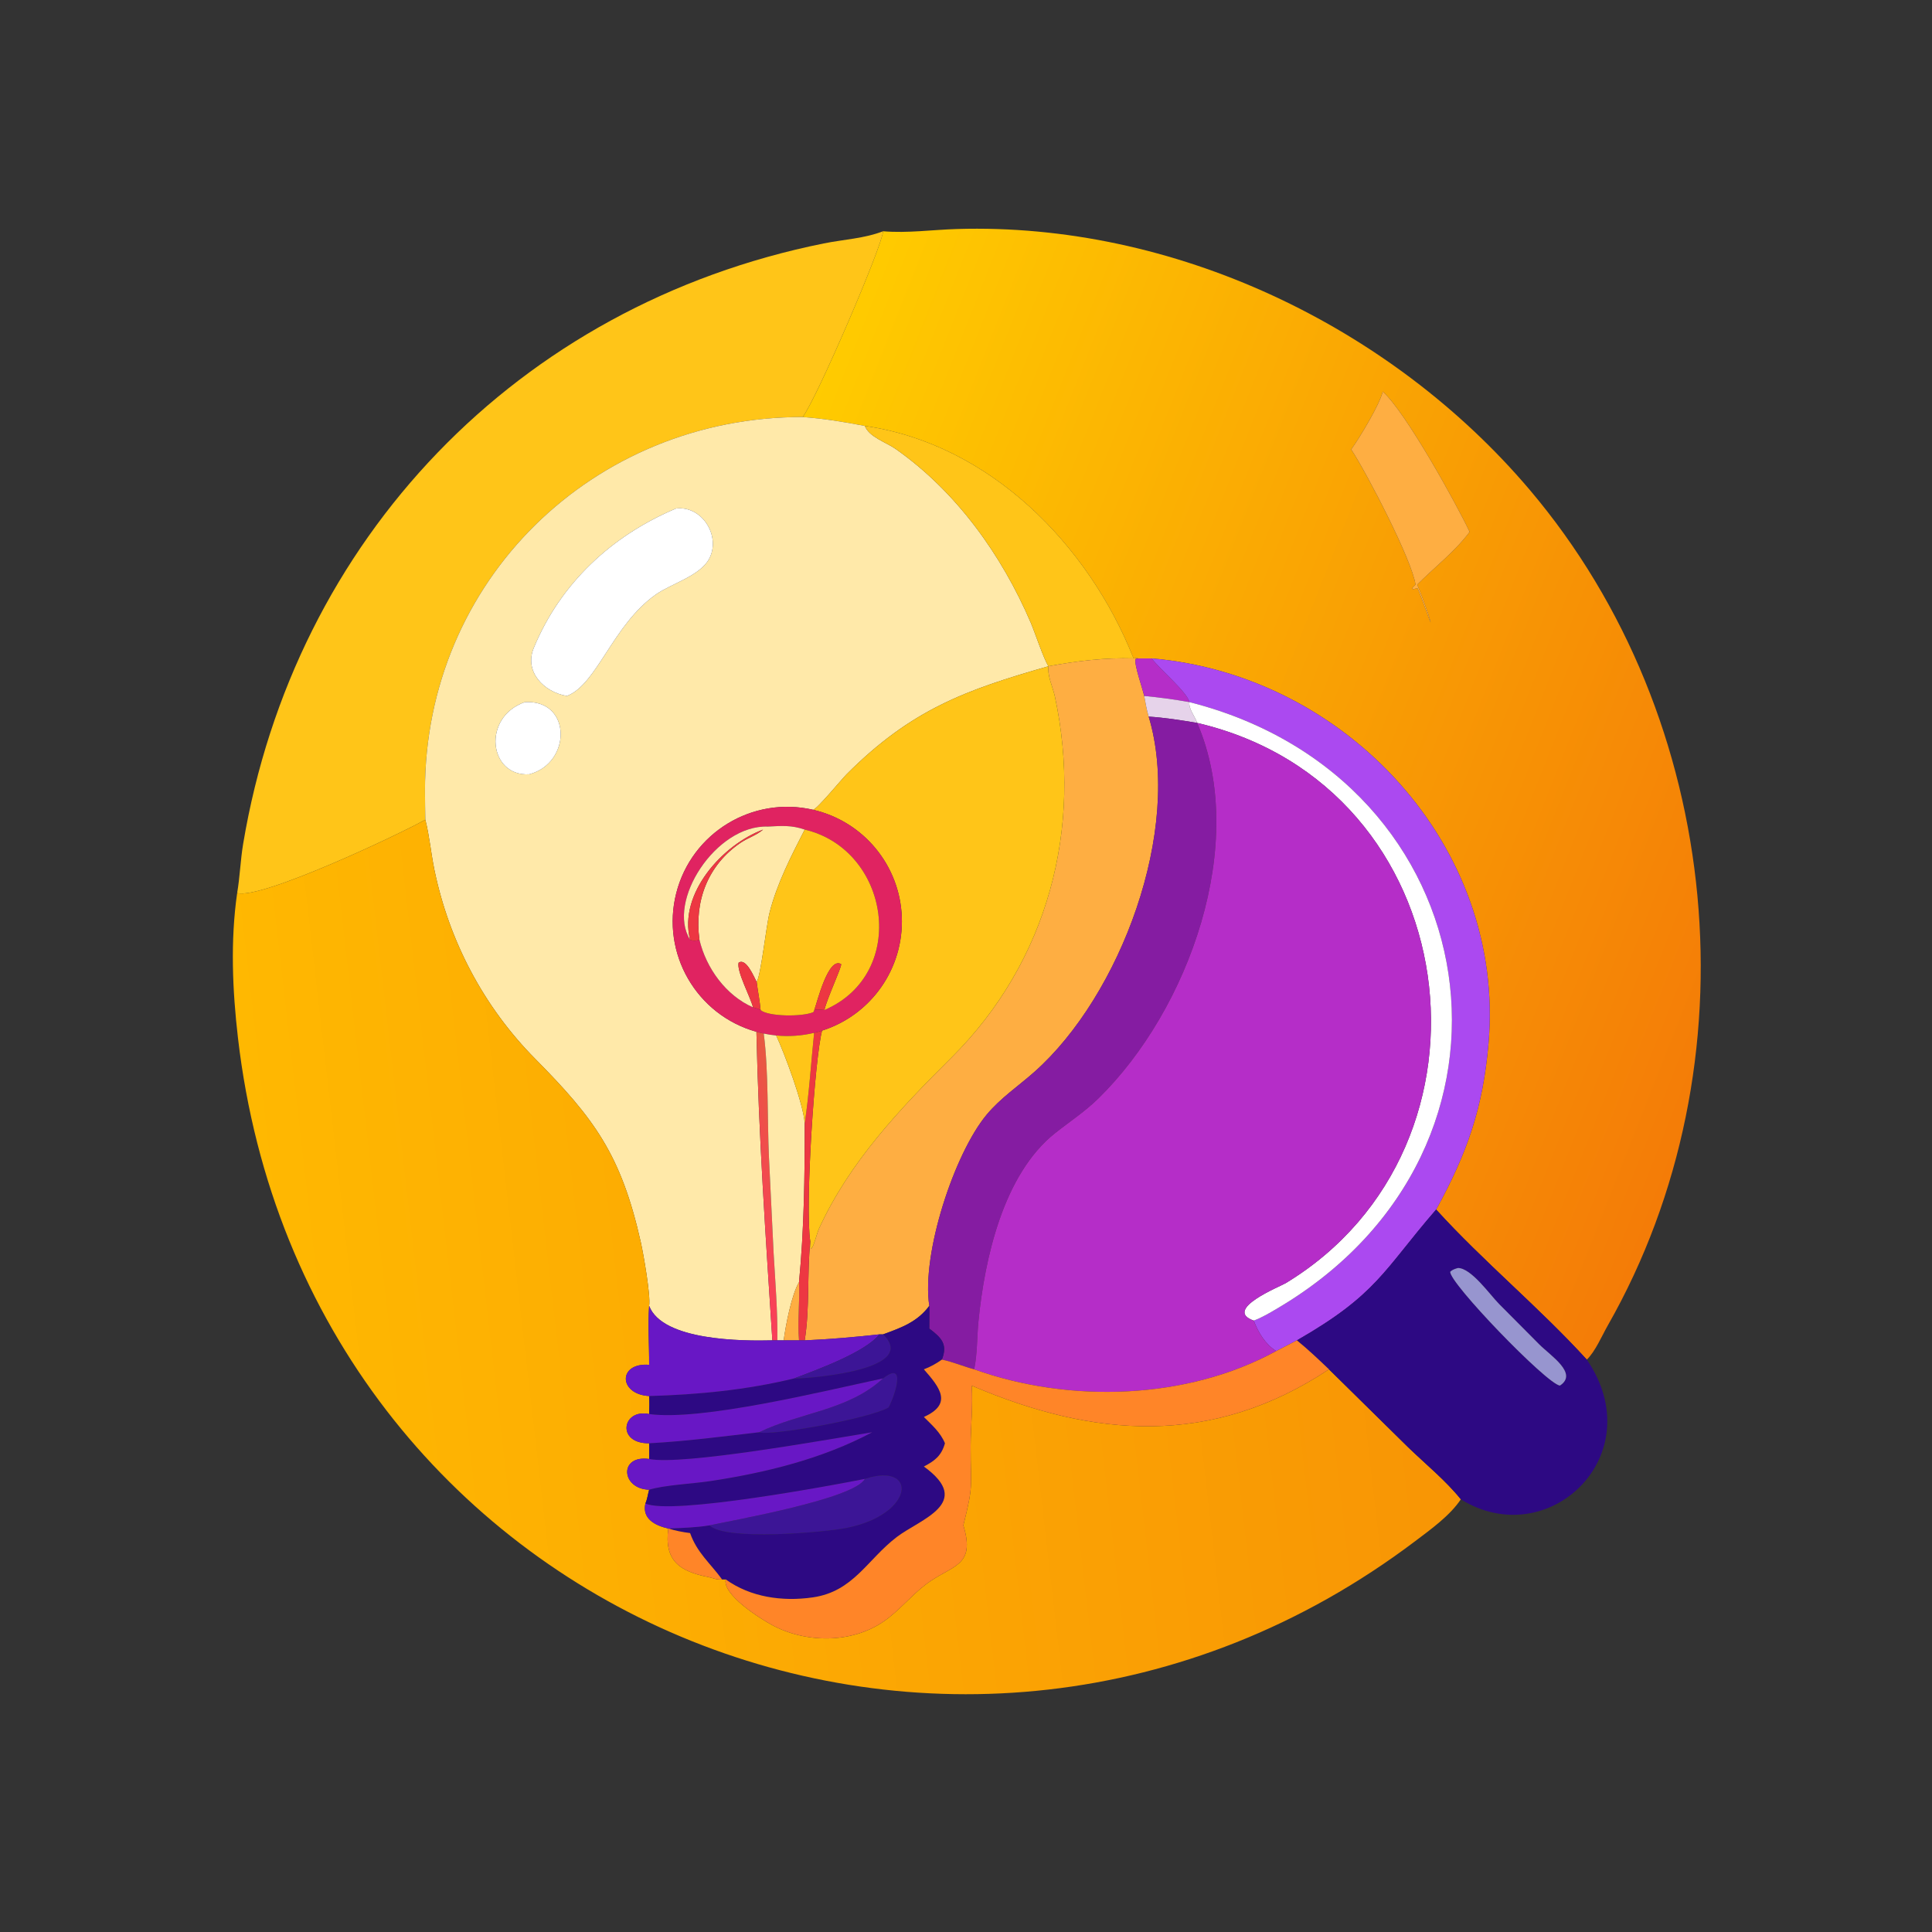 <?xml version="1.0" encoding="utf-8" ?>
<svg xmlns="http://www.w3.org/2000/svg" xmlns:xlink="http://www.w3.org/1999/xlink" width="1024" height="1024">
	<rect width="100%" height="100%" fill="#333333" stroke="none"/>
	<defs>
		<linearGradient id="gradient_0" gradientUnits="userSpaceOnUse" x1="465.606" y1="253.081" x2="198.621" y2="147.694">
			<stop offset="0" stop-color="#F47C07"/>
			<stop offset="1" stop-color="#FFCB00"/>
		</linearGradient>
	</defs>
	<path fill="url(#gradient_0)" transform="scale(2 2)" d="M234.016 61.289C240.515 61.829 247.071 60.89 253.576 60.692C310.884 58.949 368.418 86.209 405.362 129.777C456.854 190.5 465.542 282.015 426.063 351.293C424.488 354.056 422.804 358.105 420.524 360.313C407.858 346.428 393.059 334.277 380.597 320.54C388.826 305.496 392.964 293.779 394.47 276.554C399.051 224.188 356.537 178.858 305.221 174.487L301.699 174.487C301.224 174.359 300.896 174.431 300.413 174.487C288.461 144.31 262.27 117.663 229.195 112.875C223.741 111.814 218.255 110.916 212.712 110.517C216.565 105.415 233.894 64.971 234.016 61.289ZM366.439 103.765C365.671 107.117 360.283 116.075 358.079 119.103C362.217 125.374 374.27 148.593 375.122 154.941L374.248 155.852L374.412 156.178C374.815 156.071 375.218 155.966 375.623 155.868C376.341 157.036 380.769 170.042 378.48 162.681C377.55 160.096 376.698 157.438 375.57 154.932C380.093 150.398 385.674 146.089 389.469 140.952C386 133.586 372.533 109.178 366.439 103.765Z"/>
	<path fill="#FFC518" transform="scale(2 2)" d="M62.852 236.652C63.582 232.36 63.715 227.967 64.434 223.662C77.922 142.958 137.075 80.868 218.331 64.508C223.55 63.457 229.026 63.212 234.016 61.289C233.894 64.971 216.565 105.415 212.712 110.517C157.289 110.439 112.528 153.85 112.625 209.67C112.629 212.187 112.674 214.705 112.716 217.221C106.583 220.736 69.015 238.561 62.852 236.652Z"/>
	<path fill="#FEAE42" transform="scale(2 2)" d="M358.079 119.103C360.283 116.075 365.671 107.117 366.439 103.765C372.533 109.178 386 133.586 389.469 140.952C385.674 146.089 380.093 150.398 375.57 154.932C376.698 157.438 377.55 160.096 378.48 162.681C380.769 170.042 376.341 157.036 375.623 155.868C375.218 155.966 374.815 156.071 374.412 156.178L374.248 155.852L375.122 154.941C374.27 148.593 362.217 125.374 358.079 119.103Z"/>
	<path fill="#FFE9A9" transform="scale(2 2)" d="M112.716 217.221C112.674 214.705 112.629 212.187 112.625 209.67C112.528 153.85 157.289 110.439 212.712 110.517C218.255 110.916 223.741 111.814 229.195 112.875C230.356 115.843 234.804 117.184 237.33 118.955C253.442 130.256 265.509 147.12 273.18 165.058C274.238 167.532 276.682 174.895 277.867 176.558C255.902 182.831 241.505 188.028 224.396 205.15C223.001 206.546 216.603 214.349 215.492 214.6C199.412 210.879 183.304 220.679 179.218 236.67C175.132 252.661 184.565 268.987 200.459 273.435C201.052 300.769 202.919 327.93 204.681 355.209C196.86 355.406 175.541 355.358 172.027 346.063C172.478 343.42 170.518 332.323 169.823 329.217C164.624 305.985 157.429 296.364 141.817 280.582C128.219 266.837 119.026 249.425 115.115 230.479C114.206 226.078 113.827 221.577 112.716 217.221ZM179.114 134.777C162.148 141.94 148.552 154.532 141.453 171.707C138.862 177.975 144.068 183.396 150.229 184.435C158.239 181.396 162.372 165.56 173.839 157.523C178.125 154.519 185.917 152.544 188.159 147.634C190.901 141.63 185.775 133.887 179.114 134.777ZM139.087 186.068C127.613 190.093 129.563 205.828 140.236 205.197C151.549 202.227 151.56 185.337 139.087 186.068Z"/>
	<path fill="#FFC518" transform="scale(2 2)" d="M229.195 112.875C262.27 117.663 288.461 144.31 300.413 174.487C292.819 174.251 285.32 175.172 277.867 176.558L277.867 176.558C276.682 174.895 274.238 167.532 273.18 165.058C265.509 147.12 253.442 130.256 237.33 118.955C234.804 117.184 230.356 115.843 229.195 112.875Z"/>
	<path fill="white" transform="scale(2 2)" d="M150.229 184.435C144.068 183.396 138.862 177.975 141.453 171.707C148.552 154.532 162.148 141.94 179.114 134.777C185.775 133.887 190.901 141.63 188.159 147.634C185.917 152.544 178.125 154.519 173.839 157.523C162.372 165.56 158.239 181.396 150.229 184.435Z"/>
	<path fill="#FEAE42" transform="scale(2 2)" d="M300.413 174.487C300.896 174.431 301.224 174.359 301.699 174.487L300.95 174.642C300.461 175.972 302.84 182.554 303.223 184.435C303.583 186.247 303.857 188.15 304.415 189.909C313.436 219.877 296.915 263.884 274.097 284.09C269.844 287.856 265.13 291.003 261.468 295.409C252.878 305.742 244.162 332.274 246.272 346.063C243.125 350.339 238.823 351.869 234.016 353.62L233.041 353.62C226.446 354.351 219.889 354.918 213.257 355.209C214.633 346.611 213.851 337.667 214.733 328.994C214.666 334.214 216.445 326.906 216.982 325.731C225.105 307.946 238.433 293.9 252.145 280.274C277.725 254.856 287.047 219.351 279.55 184.552C279.038 182.175 277.484 178.962 277.867 176.558C285.32 175.172 292.819 174.251 300.413 174.487Z"/>
	<path fill="#B52DC8" transform="scale(2 2)" d="M303.223 184.435C302.84 182.554 300.461 175.972 300.95 174.642L301.699 174.487L305.221 174.487C307.265 177.284 314.562 183.346 315.214 186.068C311.24 185.358 307.242 184.817 303.223 184.435Z"/>
	<path fill="#AB49F0" transform="scale(2 2)" d="M305.221 174.487C356.537 178.858 399.051 224.188 394.47 276.554C392.964 293.779 388.826 305.496 380.597 320.54L380.437 320.721C366.656 336.661 364.944 343.037 343.694 355.209L338.2 358.051C335.273 356.19 333.477 353.151 332.249 349.973C334.484 349.151 336.577 347.883 338.622 346.675C410.391 304.29 395.304 206.359 315.214 186.068L315.214 186.068C314.562 183.346 307.265 177.284 305.221 174.487Z"/>
	<path fill="#FFC518" transform="scale(2 2)" d="M277.867 176.558L277.867 176.558C277.484 178.962 279.038 182.175 279.55 184.552C287.047 219.351 277.725 254.856 252.145 280.274C238.433 293.9 225.105 307.946 216.982 325.731C216.445 326.906 214.666 334.214 214.733 328.994C213.279 319.723 215.948 280.007 217.864 273.125C230.895 268.972 239.542 256.623 238.988 242.958C238.434 229.293 228.815 217.684 215.492 214.6C216.603 214.349 223.001 206.546 224.396 205.15C241.505 188.028 255.902 182.831 277.867 176.558Z"/>
	<path fill="#E6D3EA" transform="scale(2 2)" d="M303.223 184.435C307.242 184.817 311.24 185.358 315.214 186.068L315.214 186.068C314.922 187.843 316.722 189.883 317.266 191.579C312.963 190.859 308.775 190.197 304.415 189.909C303.857 188.15 303.583 186.247 303.223 184.435Z"/>
	<path fill="white" transform="scale(2 2)" d="M140.236 205.197C129.563 205.828 127.613 190.093 139.087 186.068C151.56 185.337 151.549 202.227 140.236 205.197Z"/>
	<path fill="white" transform="scale(2 2)" d="M317.266 191.579C316.722 189.883 314.922 187.843 315.214 186.068C395.304 206.359 410.391 304.29 338.622 346.675C336.577 347.883 334.484 349.151 332.249 349.973C323.956 347.054 339.321 340.903 340.695 340.071C400.734 303.706 388.867 208.307 317.266 191.579L317.266 191.579Z"/>
	<path fill="#851CA2" transform="scale(2 2)" d="M304.415 189.909C308.775 190.197 312.963 190.859 317.266 191.579L317.266 191.579C330.987 223.389 315.092 267.549 291.112 291.067C287.547 294.564 283.511 297.201 279.627 300.28C265.867 311.192 260.932 333.614 259.301 350.135C258.893 354.272 259.023 358.843 258.165 362.887C255.274 362.112 252.564 360.916 249.608 360.313C251.186 356.269 249.557 354.562 246.272 352.089C246.251 350.079 246.332 348.074 246.272 346.063C244.162 332.274 252.878 305.742 261.468 295.409C265.13 291.003 269.844 287.856 274.097 284.09C296.915 263.884 313.436 219.877 304.415 189.909Z"/>
	<path fill="#B52DC8" transform="scale(2 2)" d="M317.266 191.579C388.867 208.307 400.734 303.706 340.695 340.071C339.321 340.903 323.956 347.054 332.249 349.973C333.477 353.151 335.273 356.19 338.2 358.051C314.584 370.979 283.448 371.956 258.165 362.887C259.023 358.843 258.893 354.272 259.301 350.135C260.932 333.614 265.867 311.192 279.627 300.28C283.511 297.201 287.547 294.564 291.112 291.067C315.092 267.549 330.987 223.389 317.266 191.579Z"/>
	<path fill="#E02361" transform="scale(2 2)" d="M200.459 273.435C184.565 268.987 175.132 252.661 179.218 236.67C183.304 220.679 199.412 210.879 215.492 214.6C228.815 217.684 238.434 229.293 238.988 242.958C239.542 256.623 230.895 268.972 217.864 273.125C217.169 273.346 216.465 273.543 215.755 273.714C212.466 274.506 209.067 274.743 205.699 274.415C204.589 274.307 203.485 274.138 202.393 273.908C201.743 273.772 201.098 273.614 200.459 273.435ZM203.485 219.051C189.742 218.538 176.547 238.918 182.881 249.048C183.711 249.419 184.513 249.336 185.36 249.048C187.136 256.54 192.371 263.818 199.557 266.96C200.226 267.16 200.974 267.302 201.566 267.674C203.54 269.416 212.616 269.517 215.566 268.219L215.794 267.674C216.682 267.433 217.574 267.586 218.476 267.674C240.963 258.007 235.814 225.157 213.257 219.851C209.772 218.635 207.076 218.863 203.485 219.051Z"/>
	<defs>
		<linearGradient id="gradient_1" gradientUnits="userSpaceOnUse" x1="376.36" y1="311.478" x2="71.689" y2="346.607">
			<stop offset="0" stop-color="#F89505"/>
			<stop offset="1" stop-color="#FFB801"/>
		</linearGradient>
	</defs>
	<path fill="url(#gradient_1)" transform="scale(2 2)" d="M62.852 236.652C69.015 238.561 106.583 220.736 112.716 217.221C113.827 221.577 114.206 226.078 115.115 230.479C119.026 249.425 128.219 266.837 141.817 280.582C157.429 296.364 164.624 305.985 169.823 329.217C170.518 332.323 172.478 343.42 172.027 346.063C171.657 351.209 172.062 356.521 172.027 361.691C163.75 361.034 163.844 369.493 172.027 369.967C172.125 371.57 172.098 373.132 172.027 374.736C164.88 373.222 163.235 382.579 172.027 382.488C172.045 383.872 172.091 385.26 172.027 386.643C163.963 385.516 164.576 394.561 172.027 394.796C171.69 395.96 171.538 397.348 171.036 398.429C170.109 402.485 173.615 404.291 177.101 405.074C175.997 413.544 180.031 416.426 187.705 417.93C189.037 418.191 189.953 418.748 191.345 418.548L192.308 418.548C191.475 422.669 201.38 428.885 204.464 430.572C213.412 435.47 225.575 435.617 234.156 429.717C238.24 426.909 241.345 422.962 245.264 419.954C252.166 414.655 258.689 415.376 255.298 404.238C258.057 393.168 257.223 394.548 257.231 383.308C257.235 377.94 257.884 372.562 257.496 367.198C289.799 380.981 320.978 383.576 352.195 362.887L373.206 383.577C377.758 387.972 383.177 392.395 387.139 397.335C384.218 401.695 379.153 405.316 374.994 408.457C254.26 499.652 80.961 429.132 63.062 275.059C61.594 262.419 61.033 249.293 62.852 236.652Z"/>
	<path fill="#FFE9A9" transform="scale(2 2)" d="M182.881 249.048C176.547 238.918 189.742 218.538 203.485 219.051C207.076 218.863 209.772 218.635 213.257 219.851C209.64 226.917 205.92 234.114 203.946 241.851C203.06 245.32 201.626 258.64 200.526 260.232C199.856 258.979 197.723 253.721 195.734 255.135C195.191 257.448 198.864 264.179 199.557 266.96C192.371 263.818 187.136 256.54 185.36 249.048C183.975 238.86 187.515 229.267 196.317 223.313C198.226 222.022 200.46 221.37 202.233 219.851C191.6 223.788 179.741 236.724 182.881 249.048Z"/>
	<path fill="#FFC518" transform="scale(2 2)" d="M213.257 219.851C235.814 225.157 240.963 258.007 218.476 267.674C219.179 264.574 222.952 256.585 222.924 255.515C219.5 253.394 216.52 265.729 215.794 267.674L215.566 268.219C212.616 269.517 203.54 269.416 201.566 267.674C201.359 265.184 200.829 262.714 200.526 260.232C201.626 258.64 203.06 245.32 203.946 241.851C205.92 234.114 209.64 226.917 213.257 219.851Z"/>
	<path fill="#ED3742" transform="scale(2 2)" d="M182.881 249.048C179.741 236.724 191.6 223.788 202.233 219.851C200.46 221.37 198.226 222.022 196.317 223.313C187.515 229.267 183.975 238.86 185.36 249.048C184.513 249.336 183.711 249.419 182.881 249.048Z"/>
	<path fill="#ED3742" transform="scale(2 2)" d="M199.557 266.96C198.864 264.179 195.191 257.448 195.734 255.135C197.723 253.721 199.856 258.979 200.526 260.232C200.829 262.714 201.359 265.184 201.566 267.674C200.974 267.302 200.226 267.16 199.557 266.96Z"/>
	<path fill="#ED3742" transform="scale(2 2)" d="M215.794 267.674C216.52 265.729 219.5 253.394 222.924 255.515C222.952 256.585 219.179 264.574 218.476 267.674C217.574 267.586 216.682 267.433 215.794 267.674Z"/>
	<defs>
		<linearGradient id="gradient_2" gradientUnits="userSpaceOnUse" x1="206.989" y1="313.487" x2="199.72" y2="314.452">
			<stop offset="0" stop-color="#E85841"/>
			<stop offset="1" stop-color="#FB3E5A"/>
		</linearGradient>
	</defs>
	<path fill="url(#gradient_2)" transform="scale(2 2)" d="M200.459 273.435C201.098 273.614 201.743 273.772 202.393 273.908C203.714 283.717 203.31 296.647 203.788 306.829L205.023 332.218C205.464 339.852 206.114 347.558 206.002 355.209L204.681 355.209C202.919 327.93 201.052 300.769 200.459 273.435Z"/>
	<path fill="#FFE9A9" transform="scale(2 2)" d="M202.393 273.908C203.485 274.138 204.589 274.307 205.699 274.415C207.89 279.126 212.909 292.487 213.257 297.66C213.274 311.709 213.099 325.777 211.749 339.774C209.75 343.182 208.223 351.203 207.684 355.209L206.002 355.209C206.114 347.558 205.464 339.852 205.023 332.218L203.788 306.829C203.31 296.647 203.714 283.717 202.393 273.908Z"/>
	<path fill="#ED3742" transform="scale(2 2)" d="M215.755 273.714C216.465 273.543 217.169 273.346 217.864 273.125C215.948 280.007 213.279 319.723 214.733 328.994C213.851 337.667 214.633 346.611 213.257 355.209L211.749 355.209C211.269 350.102 212.018 344.903 211.749 339.774C213.099 325.777 213.274 311.709 213.257 297.66C214.38 290.489 214.968 281.14 215.755 273.714Z"/>
	<path fill="#FFC518" transform="scale(2 2)" d="M205.699 274.415C209.067 274.743 212.466 274.506 215.755 273.714C214.968 281.14 214.38 290.489 213.257 297.66C212.909 292.487 207.89 279.126 205.699 274.415Z"/>
	<path fill="#2D0983" transform="scale(2 2)" d="M343.694 355.209C364.944 343.037 366.656 336.661 380.437 320.721L380.597 320.54C393.059 334.277 407.858 346.428 420.524 360.313C437.797 385.597 410.331 411.734 387.139 397.335C383.177 392.395 377.758 387.972 373.206 383.577L352.195 362.887C349.425 360.25 346.661 357.626 343.694 355.209ZM386.384 336.029C385.588 336.269 384.964 336.43 384.335 337.01C383.867 339.779 409.855 366.735 413.394 367.198C418.306 363.986 410.942 359.294 407.956 356.314L397.252 345.546C394.807 343.074 389.927 336.078 386.384 336.029Z"/>
	<path fill="#9795CF" transform="scale(2 2)" d="M413.394 367.198C409.855 366.735 383.867 339.779 384.335 337.01C384.964 336.43 385.588 336.269 386.384 336.029C389.927 336.078 394.807 343.074 397.252 345.546L407.956 356.314C410.942 359.294 418.306 363.986 413.394 367.198Z"/>
	<path fill="#FEAE42" transform="scale(2 2)" d="M207.684 355.209C208.223 351.203 209.75 343.182 211.749 339.774C212.018 344.903 211.269 350.102 211.749 355.209L207.684 355.209Z"/>
	<path fill="#2D0983" transform="scale(2 2)" d="M234.016 353.62C238.823 351.869 243.125 350.339 246.272 346.063C246.332 348.074 246.251 350.079 246.272 352.089C249.557 354.562 251.186 356.269 249.608 360.313C248.151 361.362 246.523 362.256 244.84 362.887C249.043 367.679 252.57 372.032 244.84 375.514C246.981 377.654 249.254 379.623 250.424 382.488C249.49 385.799 247.715 387.147 244.84 388.644C258.205 398.315 243.875 402.579 237.666 407.319C229.797 413.326 226.189 421.769 215.398 423.326C207.428 424.476 198.941 423.333 192.308 418.548L191.345 418.548C188.216 414.262 184.696 411.458 182.881 406.282C180.911 406.039 178.998 405.662 177.101 405.074C180.754 404.924 184.445 404.829 188.06 404.238C192.073 408.385 218.39 406.111 224.377 404.915C242.477 401.298 243.177 387.496 229.443 391.842L229.195 391.922C221.14 393.539 177.713 401.65 171.036 398.429C171.538 397.348 171.69 395.96 172.027 394.796C175.995 393.558 183.672 393.198 188.235 392.507C202.972 390.274 217.931 386.612 231.151 379.561C218.617 381.588 180.889 388.398 172.027 386.643C172.091 385.26 172.045 383.872 172.027 382.488C181.778 381.962 191.497 380.688 201.194 379.561C204.14 380.649 230.489 375.924 235.476 373C236.942 370.431 240.488 360.205 234.016 365.291C217.678 368.784 185.931 376.611 172.027 374.736C172.098 373.132 172.125 371.57 172.027 369.967C184.911 369.613 197.937 368.349 210.477 365.291C210.916 365.518 244.428 363.679 234.016 353.62Z"/>
	<path fill="#6817C5" transform="scale(2 2)" d="M172.027 361.691C172.062 356.521 171.657 351.209 172.027 346.063C175.541 355.358 196.86 355.406 204.681 355.209L206.002 355.209L207.684 355.209L211.749 355.209L213.257 355.209C219.889 354.918 226.446 354.351 233.041 353.62C229.269 358.392 216.445 363.029 210.477 365.291C197.937 368.349 184.911 369.613 172.027 369.967C163.844 369.493 163.75 361.034 172.027 361.691Z"/>
	<path fill="#3C1596" transform="scale(2 2)" d="M233.041 353.62L234.016 353.62C244.428 363.679 210.916 365.518 210.477 365.291C216.445 363.029 229.269 358.392 233.041 353.62Z"/>
	<path fill="#FF8528" transform="scale(2 2)" d="M338.2 358.051L343.694 355.209C346.661 357.626 349.425 360.25 352.195 362.887C320.978 383.576 289.799 380.981 257.496 367.198C257.884 372.562 257.235 377.94 257.231 383.308C257.223 394.548 258.057 393.168 255.298 404.238C258.689 415.376 252.166 414.655 245.264 419.954C241.345 422.962 238.24 426.909 234.156 429.717C225.575 435.617 213.412 435.47 204.464 430.572C201.38 428.885 191.475 422.669 192.308 418.548C198.941 423.333 207.428 424.476 215.398 423.326C226.189 421.769 229.797 413.326 237.666 407.319C243.875 402.579 258.205 398.315 244.84 388.644C247.715 387.147 249.49 385.799 250.424 382.488C249.254 379.623 246.981 377.654 244.84 375.514C252.57 372.032 249.043 367.679 244.84 362.887C246.523 362.256 248.151 361.362 249.608 360.313C252.564 360.916 255.274 362.112 258.165 362.887C283.448 371.956 314.584 370.979 338.2 358.051Z"/>
	<path fill="#3C1596" transform="scale(2 2)" d="M234.016 365.291C240.488 360.205 236.942 370.431 235.476 373C230.489 375.924 204.14 380.649 201.194 379.561C211.973 374.296 224.739 373.863 234.016 365.291Z"/>
	<path fill="#6817C5" transform="scale(2 2)" d="M172.027 374.736C185.931 376.611 217.678 368.784 234.016 365.291C224.739 373.863 211.973 374.296 201.194 379.561C191.497 380.688 181.778 381.962 172.027 382.488C163.235 382.579 164.88 373.222 172.027 374.736Z"/>
	<path fill="#6817C5" transform="scale(2 2)" d="M172.027 394.796C164.576 394.561 163.963 385.516 172.027 386.643C180.889 388.398 218.617 381.588 231.151 379.561C217.931 386.612 202.972 390.274 188.235 392.507C183.672 393.198 175.995 393.558 172.027 394.796Z"/>
	<path fill="#3C1596" transform="scale(2 2)" d="M229.195 391.922L229.443 391.842C243.177 387.496 242.477 401.298 224.377 404.915C218.39 406.111 192.073 408.385 188.06 404.238C194.283 402.858 226.352 397.243 229.195 391.922Z"/>
	<path fill="#6817C5" transform="scale(2 2)" d="M171.036 398.429C177.713 401.65 221.14 393.539 229.195 391.922C226.352 397.243 194.283 402.858 188.06 404.238C184.445 404.829 180.754 404.924 177.101 405.074C173.615 404.291 170.109 402.485 171.036 398.429Z"/>
	<path fill="#FF8528" transform="scale(2 2)" d="M177.101 405.074C178.998 405.662 180.911 406.039 182.881 406.282C184.696 411.458 188.216 414.262 191.345 418.548C189.953 418.748 189.037 418.191 187.705 417.93C180.031 416.426 175.997 413.544 177.101 405.074Z"/>
</svg>
